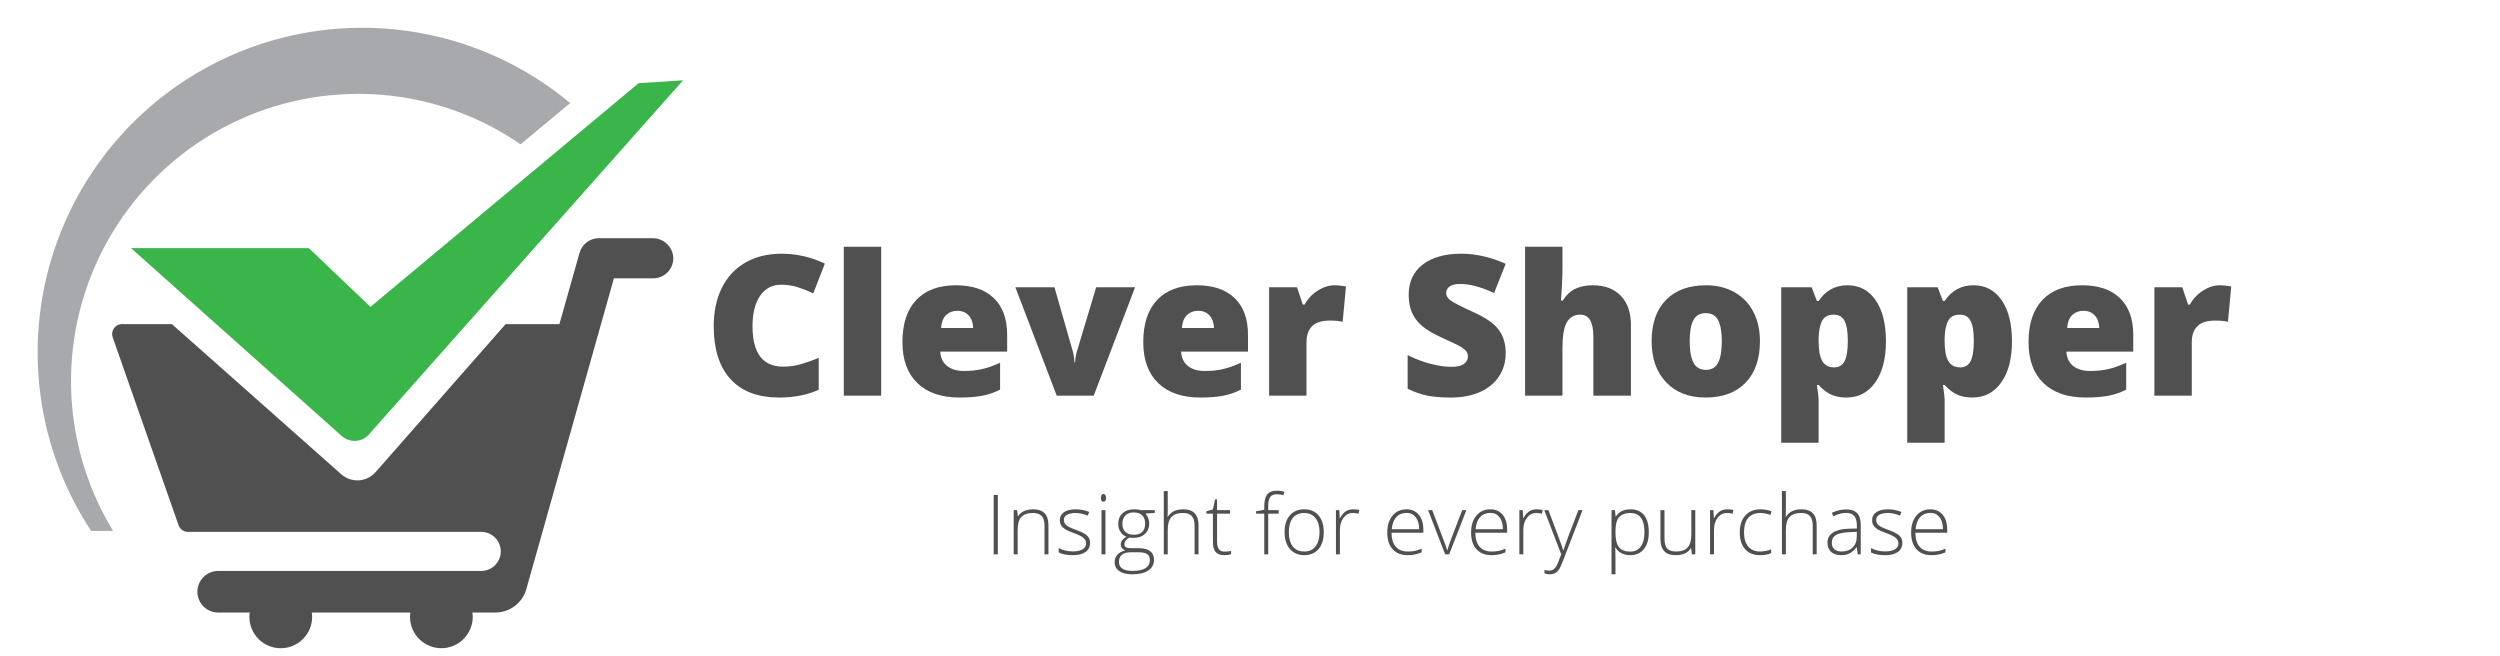 <svg xmlns="http://www.w3.org/2000/svg" xmlns:xlink="http://www.w3.org/1999/xlink" width="553" zoomAndPan="magnify" viewBox="0 0 414.75 108.75" height="145" preserveAspectRatio="xMidYMid meet" version="1.0"><defs><g/><clipPath id="749f32dfb1"><path d="M 21 13 L 113.34 13 L 113.34 74 L 21 74 Z M 21 13 " clip-rule="nonzero"/></clipPath><clipPath id="179a00c1c7"><path d="M 18 39 L 112 39 L 112 107.754 L 18 107.754 Z M 18 39 " clip-rule="nonzero"/></clipPath></defs><path fill="#a7a9ac" d="M 59.406 15.574 C 64.219 15.566 68.926 16.277 73.523 17.703 C 78.121 19.133 82.402 21.211 86.367 23.941 L 94.594 17.102 C 93.367 16.078 92.098 15.109 90.781 14.199 C 89.469 13.289 88.117 12.438 86.727 11.645 C 85.336 10.855 83.914 10.129 82.461 9.465 C 81.004 8.801 79.523 8.203 78.016 7.672 C 76.508 7.141 74.98 6.676 73.43 6.281 C 71.883 5.887 70.316 5.559 68.738 5.305 C 67.16 5.047 65.574 4.859 63.98 4.746 C 62.387 4.629 60.789 4.586 59.191 4.613 C 57.59 4.641 55.996 4.738 54.406 4.906 C 52.816 5.078 51.238 5.316 49.668 5.625 C 48.102 5.938 46.547 6.316 45.016 6.762 C 43.48 7.211 41.969 7.727 40.477 8.309 C 38.988 8.891 37.527 9.539 36.098 10.25 C 34.668 10.965 33.27 11.738 31.906 12.578 C 30.547 13.414 29.223 14.309 27.941 15.266 C 26.656 16.219 25.422 17.23 24.227 18.293 C 23.035 19.359 21.891 20.477 20.801 21.641 C 19.707 22.809 18.668 24.02 17.68 25.281 C 16.695 26.539 15.77 27.84 14.898 29.184 C 14.031 30.523 13.223 31.902 12.477 33.316 C 11.73 34.73 11.047 36.176 10.43 37.648 C 9.812 39.125 9.262 40.625 8.777 42.148 C 8.293 43.672 7.875 45.215 7.527 46.773 C 7.184 48.336 6.906 49.906 6.699 51.492 C 6.492 53.078 6.355 54.672 6.289 56.27 C 6.223 57.863 6.23 59.461 6.309 61.059 C 6.383 62.656 6.531 64.246 6.75 65.832 C 6.969 67.414 7.258 68.984 7.617 70.543 C 7.977 72.102 8.402 73.641 8.898 75.16 C 9.395 76.68 9.957 78.176 10.586 79.645 C 11.215 81.117 11.906 82.555 12.664 83.965 C 13.422 85.371 14.238 86.746 15.117 88.078 L 18.766 88.078 C 17.668 86.281 16.691 84.418 15.844 82.492 C 14.992 80.566 14.27 78.59 13.684 76.57 C 13.094 74.547 12.641 72.492 12.324 70.41 C 12.008 68.328 11.828 66.234 11.789 64.129 C 11.75 62.023 11.848 59.922 12.09 57.828 C 12.328 55.738 12.703 53.668 13.215 51.625 C 13.73 49.582 14.375 47.582 15.152 45.625 C 15.934 43.668 16.836 41.77 17.867 39.934 C 18.898 38.098 20.043 36.336 21.309 34.648 C 22.57 32.965 23.941 31.367 25.414 29.863 C 26.891 28.359 28.457 26.961 30.117 25.664 C 31.777 24.367 33.516 23.188 35.332 22.121 C 37.152 21.059 39.031 20.117 40.973 19.301 C 42.914 18.484 44.902 17.797 46.934 17.246 C 48.965 16.691 51.027 16.277 53.113 15.996 C 55.203 15.719 57.301 15.578 59.406 15.574 Z M 59.406 15.574 " fill-opacity="1" fill-rule="nonzero"/><g clip-path="url(#749f32dfb1)"><path fill="#39b54a" d="M 21.73 41.16 L 51.23 41.16 L 61.457 50.91 L 105.945 13.801 L 113.312 13.328 L 61.199 72.074 C 60.918 72.391 60.59 72.641 60.207 72.828 C 59.828 73.012 59.426 73.117 59.004 73.141 C 58.578 73.164 58.168 73.109 57.77 72.969 C 57.371 72.828 57.012 72.617 56.695 72.336 Z M 21.73 41.16 " fill-opacity="1" fill-rule="nonzero"/></g><g clip-path="url(#179a00c1c7)"><path fill="#505050" d="M 108.25 39.516 L 99.336 39.516 C 98.977 39.516 98.621 39.574 98.281 39.691 C 97.938 39.809 97.625 39.977 97.336 40.195 C 97.047 40.414 96.805 40.672 96.602 40.973 C 96.395 41.27 96.246 41.594 96.148 41.941 L 92.805 53.77 L 83.883 53.77 L 62.309 78.324 C 62.137 78.523 61.941 78.703 61.73 78.863 C 61.523 79.027 61.297 79.164 61.059 79.281 C 60.82 79.398 60.574 79.492 60.32 79.559 C 60.062 79.629 59.801 79.668 59.539 79.688 C 59.273 79.703 59.008 79.691 58.746 79.656 C 58.484 79.621 58.227 79.562 57.977 79.477 C 57.727 79.391 57.488 79.281 57.258 79.145 C 57.027 79.012 56.816 78.859 56.617 78.684 L 28.516 53.77 L 20.25 53.77 C 20.117 53.77 19.988 53.785 19.859 53.816 C 19.73 53.848 19.609 53.891 19.492 53.953 C 19.375 54.012 19.266 54.086 19.168 54.172 C 19.07 54.262 18.98 54.355 18.906 54.465 C 18.828 54.57 18.766 54.688 18.719 54.809 C 18.672 54.93 18.637 55.059 18.617 55.188 C 18.602 55.32 18.598 55.449 18.609 55.578 C 18.625 55.711 18.652 55.84 18.695 55.961 L 29.625 87.133 C 29.742 87.469 29.945 87.738 30.234 87.941 C 30.527 88.145 30.848 88.242 31.203 88.238 L 79.836 88.238 C 80.266 88.238 80.68 88.32 81.078 88.484 C 81.473 88.648 81.824 88.883 82.129 89.188 C 82.434 89.492 82.668 89.84 82.832 90.238 C 82.996 90.637 83.078 91.051 83.078 91.48 C 83.078 91.91 82.996 92.32 82.832 92.719 C 82.668 93.117 82.434 93.465 82.129 93.77 C 81.824 94.074 81.473 94.309 81.078 94.473 C 80.68 94.637 80.266 94.719 79.836 94.719 L 36.332 94.719 C 35.863 94.703 35.41 94.777 34.973 94.941 C 34.531 95.109 34.145 95.355 33.805 95.68 C 33.469 96.008 33.207 96.387 33.023 96.816 C 32.84 97.25 32.746 97.699 32.746 98.168 C 32.746 98.637 32.84 99.09 33.023 99.52 C 33.207 99.953 33.469 100.332 33.805 100.656 C 34.145 100.98 34.531 101.227 34.973 101.395 C 35.41 101.562 35.863 101.637 36.332 101.617 L 41.426 101.617 C 41.395 101.855 41.375 102.094 41.375 102.332 C 41.375 102.676 41.406 103.016 41.473 103.348 C 41.539 103.684 41.637 104.012 41.77 104.324 C 41.898 104.641 42.059 104.941 42.25 105.227 C 42.441 105.512 42.656 105.773 42.898 106.016 C 43.137 106.258 43.402 106.473 43.684 106.664 C 43.969 106.852 44.27 107.012 44.586 107.145 C 44.902 107.273 45.227 107.375 45.562 107.441 C 45.898 107.508 46.234 107.539 46.578 107.539 C 46.918 107.539 47.258 107.508 47.594 107.441 C 47.93 107.375 48.254 107.273 48.57 107.145 C 48.887 107.012 49.188 106.852 49.469 106.664 C 49.754 106.473 50.016 106.258 50.258 106.016 C 50.5 105.773 50.715 105.512 50.906 105.227 C 51.094 104.941 51.254 104.641 51.387 104.324 C 51.516 104.012 51.617 103.684 51.684 103.348 C 51.75 103.016 51.781 102.676 51.781 102.332 C 51.781 102.094 51.762 101.855 51.73 101.617 L 68.07 101.617 C 68.039 101.855 68.02 102.094 68.02 102.332 C 68.02 102.676 68.051 103.012 68.117 103.348 C 68.184 103.684 68.285 104.008 68.414 104.324 C 68.547 104.641 68.707 104.941 68.895 105.223 C 69.086 105.508 69.301 105.77 69.543 106.012 C 69.785 106.254 70.047 106.469 70.332 106.66 C 70.617 106.852 70.914 107.012 71.23 107.141 C 71.547 107.273 71.871 107.371 72.207 107.438 C 72.543 107.504 72.883 107.539 73.223 107.539 C 73.562 107.539 73.902 107.504 74.238 107.438 C 74.574 107.371 74.898 107.273 75.215 107.141 C 75.531 107.012 75.828 106.852 76.113 106.66 C 76.398 106.469 76.66 106.254 76.902 106.012 C 77.145 105.77 77.359 105.508 77.551 105.223 C 77.738 104.941 77.898 104.641 78.031 104.324 C 78.16 104.008 78.258 103.684 78.328 103.348 C 78.395 103.012 78.426 102.676 78.426 102.332 C 78.426 102.094 78.406 101.855 78.367 101.617 L 82.18 101.617 C 82.758 101.617 83.324 101.527 83.875 101.34 C 84.43 101.156 84.938 100.891 85.398 100.539 C 85.863 100.188 86.258 99.773 86.59 99.293 C 86.918 98.812 87.16 98.293 87.32 97.734 L 101.848 46.172 L 108.371 46.172 C 108.82 46.172 109.254 46.082 109.668 45.906 C 110.082 45.734 110.449 45.484 110.762 45.16 C 111.074 44.836 111.312 44.465 111.477 44.047 C 111.641 43.625 111.715 43.191 111.699 42.738 C 111.676 42.301 111.57 41.883 111.383 41.484 C 111.195 41.086 110.941 40.738 110.621 40.438 C 110.297 40.137 109.934 39.906 109.523 39.746 C 109.113 39.59 108.688 39.512 108.25 39.516 Z M 108.25 39.516 " fill-opacity="1" fill-rule="nonzero"/></g><g fill="#505050" fill-opacity="1"><g transform="translate(116.749, 65.639)"><g><path d="M 12.844 -18.406 C 11.352 -18.406 10.188 -17.789 9.344 -16.562 C 8.508 -15.344 8.094 -13.66 8.094 -11.516 C 8.094 -7.047 9.789 -4.812 13.188 -4.812 C 14.219 -4.812 15.211 -4.953 16.172 -5.234 C 17.141 -5.523 18.109 -5.867 19.078 -6.266 L 19.078 -0.969 C 17.141 -0.113 14.953 0.312 12.516 0.312 C 9.004 0.312 6.316 -0.703 4.453 -2.734 C 2.586 -4.766 1.656 -7.703 1.656 -11.547 C 1.656 -13.941 2.102 -16.051 3 -17.875 C 3.906 -19.695 5.207 -21.098 6.906 -22.078 C 8.613 -23.055 10.613 -23.547 12.906 -23.547 C 15.414 -23.547 17.812 -23 20.094 -21.906 L 18.172 -16.969 C 17.316 -17.375 16.461 -17.711 15.609 -17.984 C 14.754 -18.266 13.832 -18.406 12.844 -18.406 Z M 12.844 -18.406 "/></g></g></g><g fill="#505050" fill-opacity="1"><g transform="translate(137.845, 65.639)"><g><path d="M 8.344 0 L 2.141 0 L 2.141 -24.703 L 8.344 -24.703 Z M 8.344 0 "/></g></g></g><g fill="#505050" fill-opacity="1"><g transform="translate(148.354, 65.639)"><g><path d="M 10.828 0.312 C 7.828 0.312 5.5 -0.484 3.844 -2.078 C 2.188 -3.672 1.359 -5.938 1.359 -8.875 C 1.359 -11.914 2.125 -14.25 3.656 -15.875 C 5.195 -17.5 7.391 -18.312 10.234 -18.312 C 12.953 -18.312 15.047 -17.602 16.516 -16.188 C 17.992 -14.77 18.734 -12.734 18.734 -10.078 L 18.734 -7.312 L 7.641 -7.312 C 7.68 -6.312 8.047 -5.523 8.734 -4.953 C 9.43 -4.379 10.379 -4.094 11.578 -4.094 C 12.66 -4.094 13.66 -4.195 14.578 -4.406 C 15.492 -4.613 16.488 -4.969 17.562 -5.469 L 17.562 -1 C 16.582 -0.5 15.57 -0.156 14.531 0.031 C 13.5 0.219 12.266 0.312 10.828 0.312 Z M 10.469 -14.078 C 9.738 -14.078 9.125 -13.848 8.625 -13.391 C 8.133 -12.93 7.848 -12.207 7.766 -11.219 L 13.094 -11.219 C 13.07 -12.094 12.828 -12.785 12.359 -13.297 C 11.891 -13.816 11.258 -14.078 10.469 -14.078 Z M 10.469 -14.078 "/></g></g></g><g fill="#505050" fill-opacity="1"><g transform="translate(168.45, 65.639)"><g><path d="M 6.859 0 L 0 -17.984 L 6.484 -17.984 L 9.531 -7.344 C 9.539 -7.289 9.562 -7.203 9.594 -7.078 C 9.625 -6.953 9.656 -6.801 9.688 -6.625 C 9.719 -6.445 9.742 -6.258 9.766 -6.062 C 9.797 -5.875 9.812 -5.695 9.812 -5.531 L 9.922 -5.531 C 9.922 -6.07 10.016 -6.664 10.203 -7.312 L 13.406 -17.984 L 19.859 -17.984 L 13 0 Z M 6.859 0 "/></g></g></g><g fill="#505050" fill-opacity="1"><g transform="translate(188.309, 65.639)"><g><path d="M 10.828 0.312 C 7.828 0.312 5.5 -0.484 3.844 -2.078 C 2.188 -3.672 1.359 -5.938 1.359 -8.875 C 1.359 -11.914 2.125 -14.25 3.656 -15.875 C 5.195 -17.5 7.391 -18.312 10.234 -18.312 C 12.953 -18.312 15.047 -17.602 16.516 -16.188 C 17.992 -14.77 18.734 -12.734 18.734 -10.078 L 18.734 -7.312 L 7.641 -7.312 C 7.68 -6.312 8.047 -5.523 8.734 -4.953 C 9.43 -4.379 10.379 -4.094 11.578 -4.094 C 12.66 -4.094 13.66 -4.195 14.578 -4.406 C 15.492 -4.613 16.488 -4.969 17.562 -5.469 L 17.562 -1 C 16.582 -0.5 15.57 -0.156 14.531 0.031 C 13.5 0.219 12.266 0.312 10.828 0.312 Z M 10.469 -14.078 C 9.738 -14.078 9.125 -13.848 8.625 -13.391 C 8.133 -12.93 7.848 -12.207 7.766 -11.219 L 13.094 -11.219 C 13.07 -12.094 12.828 -12.785 12.359 -13.297 C 11.891 -13.816 11.258 -14.078 10.469 -14.078 Z M 10.469 -14.078 "/></g></g></g><g fill="#505050" fill-opacity="1"><g transform="translate(208.405, 65.639)"><g><path d="M 13 -18.312 C 13.539 -18.312 14.055 -18.266 14.547 -18.172 L 14.891 -18.109 L 14.344 -12.25 C 13.832 -12.383 13.125 -12.453 12.219 -12.453 C 10.863 -12.453 9.879 -12.141 9.266 -11.516 C 8.648 -10.898 8.344 -10.008 8.344 -8.844 L 8.344 0 L 2.141 0 L 2.141 -17.984 L 6.766 -17.984 L 7.734 -15.109 L 8.031 -15.109 C 8.551 -16.066 9.273 -16.836 10.203 -17.422 C 11.129 -18.016 12.062 -18.312 13 -18.312 Z M 13 -18.312 "/></g></g></g><g fill="#505050" fill-opacity="1"><g transform="translate(223.66, 65.639)"><g/></g></g><g fill="#505050" fill-opacity="1"><g transform="translate(232.105, 65.639)"><g><path d="M 17.688 -7.047 C 17.688 -5.609 17.32 -4.332 16.594 -3.219 C 15.863 -2.102 14.812 -1.234 13.438 -0.609 C 12.062 0.004 10.445 0.312 8.594 0.312 C 7.039 0.312 5.738 0.207 4.688 0 C 3.645 -0.219 2.555 -0.598 1.422 -1.141 L 1.422 -6.734 C 2.617 -6.117 3.863 -5.641 5.156 -5.297 C 6.445 -4.953 7.633 -4.781 8.719 -4.781 C 9.645 -4.781 10.328 -4.941 10.766 -5.266 C 11.203 -5.586 11.422 -6.004 11.422 -6.516 C 11.422 -6.828 11.332 -7.102 11.156 -7.344 C 10.977 -7.582 10.695 -7.82 10.312 -8.062 C 9.926 -8.312 8.895 -8.812 7.219 -9.562 C 5.707 -10.25 4.57 -10.914 3.812 -11.562 C 3.062 -12.207 2.504 -12.945 2.141 -13.781 C 1.773 -14.613 1.594 -15.602 1.594 -16.75 C 1.594 -18.883 2.367 -20.551 3.922 -21.75 C 5.473 -22.945 7.609 -23.547 10.328 -23.547 C 12.734 -23.547 15.188 -22.988 17.688 -21.875 L 15.766 -17.031 C 13.598 -18.031 11.723 -18.531 10.141 -18.531 C 9.328 -18.531 8.734 -18.383 8.359 -18.094 C 7.992 -17.812 7.812 -17.457 7.812 -17.031 C 7.812 -16.582 8.047 -16.176 8.516 -15.812 C 8.984 -15.457 10.266 -14.801 12.359 -13.844 C 14.359 -12.945 15.742 -11.984 16.516 -10.953 C 17.297 -9.922 17.688 -8.617 17.688 -7.047 Z M 17.688 -7.047 "/></g></g></g><g fill="#505050" fill-opacity="1"><g transform="translate(250.868, 65.639)"><g><path d="M 13.469 0 L 13.469 -9.812 C 13.469 -12.227 12.75 -13.438 11.312 -13.438 C 10.301 -13.438 9.551 -13.008 9.062 -12.156 C 8.582 -11.301 8.344 -9.883 8.344 -7.906 L 8.344 0 L 2.141 0 L 2.141 -24.703 L 8.344 -24.703 L 8.344 -21.203 C 8.344 -19.609 8.258 -17.797 8.094 -15.766 L 8.391 -15.766 C 8.973 -16.691 9.672 -17.348 10.484 -17.734 C 11.305 -18.117 12.258 -18.312 13.344 -18.312 C 15.352 -18.312 16.914 -17.727 18.031 -16.562 C 19.145 -15.406 19.703 -13.785 19.703 -11.703 L 19.703 0 Z M 13.469 0 "/></g></g></g><g fill="#505050" fill-opacity="1"><g transform="translate(272.647, 65.639)"><g><path d="M 19.328 -9.031 C 19.328 -6.094 18.535 -3.801 16.953 -2.156 C 15.367 -0.508 13.148 0.312 10.297 0.312 C 7.566 0.312 5.395 -0.523 3.781 -2.203 C 2.164 -3.891 1.359 -6.164 1.359 -9.031 C 1.359 -11.969 2.148 -14.25 3.734 -15.875 C 5.316 -17.5 7.539 -18.312 10.406 -18.312 C 12.164 -18.312 13.723 -17.93 15.078 -17.172 C 16.43 -16.422 17.477 -15.344 18.219 -13.938 C 18.957 -12.539 19.328 -10.906 19.328 -9.031 Z M 7.672 -9.031 C 7.672 -7.488 7.875 -6.312 8.281 -5.5 C 8.695 -4.688 9.395 -4.281 10.375 -4.281 C 11.332 -4.281 12.008 -4.688 12.406 -5.5 C 12.801 -6.312 13 -7.488 13 -9.031 C 13 -10.57 12.797 -11.734 12.391 -12.516 C 11.992 -13.297 11.305 -13.688 10.328 -13.688 C 9.379 -13.688 8.695 -13.297 8.281 -12.516 C 7.875 -11.742 7.672 -10.582 7.672 -9.031 Z M 7.672 -9.031 "/></g></g></g><g fill="#505050" fill-opacity="1"><g transform="translate(293.363, 65.639)"><g><path d="M 12.938 0.312 C 12.031 0.312 11.219 0.16 10.5 -0.141 C 9.781 -0.441 9.062 -0.984 8.344 -1.766 L 8.062 -1.766 C 8.25 -0.504 8.344 0.281 8.344 0.594 L 8.344 7.812 L 2.141 7.812 L 2.141 -17.984 L 7.188 -17.984 L 8.062 -15.703 L 8.344 -15.703 C 9.5 -17.441 11.094 -18.312 13.125 -18.312 C 15.113 -18.312 16.676 -17.484 17.812 -15.828 C 18.945 -14.18 19.516 -11.914 19.516 -9.031 C 19.516 -6.133 18.922 -3.852 17.734 -2.188 C 16.555 -0.52 14.957 0.312 12.938 0.312 Z M 10.859 -13.438 C 9.953 -13.438 9.316 -13.109 8.953 -12.453 C 8.586 -11.805 8.383 -10.844 8.344 -9.562 L 8.344 -9.062 C 8.344 -7.52 8.551 -6.406 8.969 -5.719 C 9.383 -5.031 10.035 -4.688 10.922 -4.688 C 11.711 -4.688 12.285 -5.023 12.641 -5.703 C 13.004 -6.391 13.188 -7.52 13.188 -9.094 C 13.188 -10.645 13.004 -11.754 12.641 -12.422 C 12.285 -13.098 11.691 -13.438 10.859 -13.438 Z M 10.859 -13.438 "/></g></g></g><g fill="#505050" fill-opacity="1"><g transform="translate(314.269, 65.639)"><g><path d="M 12.938 0.312 C 12.031 0.312 11.219 0.16 10.5 -0.141 C 9.781 -0.441 9.062 -0.984 8.344 -1.766 L 8.062 -1.766 C 8.25 -0.504 8.344 0.281 8.344 0.594 L 8.344 7.812 L 2.141 7.812 L 2.141 -17.984 L 7.188 -17.984 L 8.062 -15.703 L 8.344 -15.703 C 9.5 -17.441 11.094 -18.312 13.125 -18.312 C 15.113 -18.312 16.676 -17.484 17.812 -15.828 C 18.945 -14.18 19.516 -11.914 19.516 -9.031 C 19.516 -6.133 18.922 -3.852 17.734 -2.188 C 16.555 -0.52 14.957 0.312 12.938 0.312 Z M 10.859 -13.438 C 9.953 -13.438 9.316 -13.109 8.953 -12.453 C 8.586 -11.805 8.383 -10.844 8.344 -9.562 L 8.344 -9.062 C 8.344 -7.52 8.551 -6.406 8.969 -5.719 C 9.383 -5.031 10.035 -4.688 10.922 -4.688 C 11.711 -4.688 12.285 -5.023 12.641 -5.703 C 13.004 -6.391 13.188 -7.52 13.188 -9.094 C 13.188 -10.645 13.004 -11.754 12.641 -12.422 C 12.285 -13.098 11.691 -13.438 10.859 -13.438 Z M 10.859 -13.438 "/></g></g></g><g fill="#505050" fill-opacity="1"><g transform="translate(335.175, 65.639)"><g><path d="M 10.828 0.312 C 7.828 0.312 5.5 -0.484 3.844 -2.078 C 2.188 -3.672 1.359 -5.938 1.359 -8.875 C 1.359 -11.914 2.125 -14.25 3.656 -15.875 C 5.195 -17.5 7.391 -18.312 10.234 -18.312 C 12.953 -18.312 15.047 -17.602 16.516 -16.188 C 17.992 -14.77 18.734 -12.734 18.734 -10.078 L 18.734 -7.312 L 7.641 -7.312 C 7.68 -6.312 8.047 -5.523 8.734 -4.953 C 9.43 -4.379 10.379 -4.094 11.578 -4.094 C 12.66 -4.094 13.66 -4.195 14.578 -4.406 C 15.492 -4.613 16.488 -4.969 17.562 -5.469 L 17.562 -1 C 16.582 -0.5 15.57 -0.156 14.531 0.031 C 13.5 0.219 12.266 0.312 10.828 0.312 Z M 10.469 -14.078 C 9.738 -14.078 9.125 -13.848 8.625 -13.391 C 8.133 -12.93 7.848 -12.207 7.766 -11.219 L 13.094 -11.219 C 13.07 -12.094 12.828 -12.785 12.359 -13.297 C 11.891 -13.816 11.258 -14.078 10.469 -14.078 Z M 10.469 -14.078 "/></g></g></g><g fill="#505050" fill-opacity="1"><g transform="translate(355.272, 65.639)"><g><path d="M 13 -18.312 C 13.539 -18.312 14.055 -18.266 14.547 -18.172 L 14.891 -18.109 L 14.344 -12.25 C 13.832 -12.383 13.125 -12.453 12.219 -12.453 C 10.863 -12.453 9.879 -12.141 9.266 -11.516 C 8.648 -10.898 8.344 -10.008 8.344 -8.844 L 8.344 0 L 2.141 0 L 2.141 -17.984 L 6.766 -17.984 L 7.734 -15.109 L 8.031 -15.109 C 8.551 -16.066 9.273 -16.836 10.203 -17.422 C 11.129 -18.016 12.062 -18.312 13 -18.312 Z M 13 -18.312 "/></g></g></g><g fill="#505050" fill-opacity="1"><g transform="translate(163.462, 91.964)"><g><path d="M 1.391 0 L 1.391 -9.859 L 2.078 -9.859 L 2.078 0 Z M 1.391 0 "/></g></g></g><g fill="#505050" fill-opacity="1"><g transform="translate(166.938, 91.964)"><g><path d="M 6.344 0 L 6.344 -4.75 C 6.344 -5.488 6.188 -6.023 5.875 -6.359 C 5.562 -6.691 5.082 -6.859 4.438 -6.859 C 3.551 -6.859 2.906 -6.633 2.5 -6.188 C 2.094 -5.75 1.891 -5.035 1.891 -4.047 L 1.891 0 L 1.234 0 L 1.234 -7.328 L 1.797 -7.328 L 1.922 -6.328 L 1.969 -6.328 C 2.438 -7.086 3.281 -7.469 4.5 -7.469 C 6.164 -7.469 7 -6.578 7 -4.797 L 7 0 Z M 6.344 0 "/></g></g></g><g fill="#505050" fill-opacity="1"><g transform="translate(175.076, 91.964)"><g><path d="M 5.766 -1.906 C 5.766 -1.25 5.516 -0.742 5.016 -0.391 C 4.523 -0.035 3.82 0.141 2.906 0.141 C 1.926 0.141 1.145 -0.008 0.562 -0.312 L 0.562 -1.031 C 1.301 -0.664 2.082 -0.484 2.906 -0.484 C 3.625 -0.484 4.172 -0.602 4.547 -0.844 C 4.922 -1.082 5.109 -1.406 5.109 -1.812 C 5.109 -2.176 4.957 -2.484 4.656 -2.734 C 4.363 -2.984 3.875 -3.234 3.188 -3.484 C 2.457 -3.742 1.941 -3.969 1.641 -4.156 C 1.348 -4.352 1.125 -4.57 0.969 -4.812 C 0.82 -5.051 0.75 -5.344 0.75 -5.688 C 0.75 -6.238 0.977 -6.672 1.438 -6.984 C 1.895 -7.305 2.539 -7.469 3.375 -7.469 C 4.164 -7.469 4.914 -7.32 5.625 -7.031 L 5.375 -6.422 C 4.656 -6.711 3.988 -6.859 3.375 -6.859 C 2.77 -6.859 2.289 -6.758 1.938 -6.562 C 1.594 -6.363 1.422 -6.094 1.422 -5.75 C 1.422 -5.363 1.555 -5.055 1.828 -4.828 C 2.098 -4.598 2.629 -4.344 3.422 -4.062 C 4.086 -3.82 4.57 -3.602 4.875 -3.406 C 5.176 -3.219 5.398 -3.004 5.547 -2.766 C 5.691 -2.523 5.766 -2.238 5.766 -1.906 Z M 5.766 -1.906 "/></g></g></g><g fill="#505050" fill-opacity="1"><g transform="translate(181.503, 91.964)"><g><path d="M 1.891 0 L 1.234 0 L 1.234 -7.328 L 1.891 -7.328 Z M 1.141 -9.375 C 1.141 -9.801 1.281 -10.016 1.562 -10.016 C 1.695 -10.016 1.801 -9.957 1.875 -9.844 C 1.957 -9.727 2 -9.57 2 -9.375 C 2 -9.164 1.957 -9.004 1.875 -8.891 C 1.801 -8.773 1.695 -8.719 1.562 -8.719 C 1.281 -8.719 1.141 -8.938 1.141 -9.375 Z M 1.141 -9.375 "/></g></g></g><g fill="#505050" fill-opacity="1"><g transform="translate(184.622, 91.964)"><g><path d="M 6.953 -7.328 L 6.953 -6.859 L 5.422 -6.766 C 5.828 -6.266 6.031 -5.711 6.031 -5.109 C 6.031 -4.398 5.797 -3.828 5.328 -3.391 C 4.859 -2.953 4.227 -2.734 3.438 -2.734 C 3.102 -2.734 2.867 -2.75 2.734 -2.781 C 2.473 -2.633 2.27 -2.469 2.125 -2.281 C 1.988 -2.094 1.922 -1.895 1.922 -1.688 C 1.922 -1.445 2.008 -1.273 2.188 -1.172 C 2.363 -1.066 2.66 -1.016 3.078 -1.016 L 4.359 -1.016 C 5.16 -1.016 5.77 -0.852 6.188 -0.531 C 6.613 -0.207 6.828 0.266 6.828 0.891 C 6.828 1.672 6.508 2.27 5.875 2.688 C 5.25 3.102 4.359 3.312 3.203 3.312 C 2.285 3.312 1.57 3.133 1.062 2.781 C 0.551 2.426 0.297 1.93 0.297 1.297 C 0.297 0.797 0.453 0.379 0.766 0.047 C 1.078 -0.285 1.504 -0.516 2.047 -0.641 C 1.828 -0.734 1.648 -0.863 1.516 -1.031 C 1.379 -1.207 1.312 -1.406 1.312 -1.625 C 1.312 -2.125 1.625 -2.555 2.25 -2.922 C 1.82 -3.098 1.488 -3.375 1.25 -3.75 C 1.008 -4.125 0.891 -4.555 0.891 -5.047 C 0.891 -5.773 1.125 -6.359 1.594 -6.797 C 2.062 -7.242 2.691 -7.469 3.484 -7.469 C 3.961 -7.469 4.332 -7.422 4.594 -7.328 Z M 1.016 1.234 C 1.016 2.242 1.758 2.75 3.25 2.75 C 5.176 2.75 6.141 2.133 6.141 0.906 C 6.141 0.469 5.988 0.148 5.688 -0.047 C 5.383 -0.242 4.898 -0.344 4.234 -0.344 L 3.031 -0.344 C 1.688 -0.344 1.016 0.18 1.016 1.234 Z M 1.578 -5.047 C 1.578 -4.473 1.75 -4.031 2.094 -3.719 C 2.438 -3.406 2.895 -3.25 3.469 -3.25 C 4.082 -3.25 4.551 -3.406 4.875 -3.719 C 5.195 -4.031 5.359 -4.484 5.359 -5.078 C 5.359 -5.703 5.191 -6.172 4.859 -6.484 C 4.523 -6.797 4.055 -6.953 3.453 -6.953 C 2.867 -6.953 2.41 -6.781 2.078 -6.438 C 1.742 -6.102 1.578 -5.641 1.578 -5.047 Z M 1.578 -5.047 "/></g></g></g><g fill="#505050" fill-opacity="1"><g transform="translate(191.837, 91.964)"><g><path d="M 6.344 0 L 6.344 -4.75 C 6.344 -5.488 6.188 -6.023 5.875 -6.359 C 5.562 -6.691 5.082 -6.859 4.438 -6.859 C 3.551 -6.859 2.906 -6.633 2.5 -6.188 C 2.094 -5.75 1.891 -5.035 1.891 -4.047 L 1.891 0 L 1.234 0 L 1.234 -10.5 L 1.891 -10.5 L 1.891 -7.156 L 1.859 -6.219 L 1.906 -6.219 C 2.176 -6.656 2.52 -6.973 2.938 -7.172 C 3.363 -7.367 3.883 -7.469 4.5 -7.469 C 6.164 -7.469 7 -6.578 7 -4.797 L 7 0 Z M 6.344 0 "/></g></g></g><g fill="#505050" fill-opacity="1"><g transform="translate(199.974, 91.964)"><g><path d="M 3.156 -0.453 C 3.582 -0.453 3.953 -0.488 4.266 -0.562 L 4.266 -0.031 C 3.941 0.082 3.57 0.141 3.156 0.141 C 2.5 0.141 2.016 -0.031 1.703 -0.375 C 1.398 -0.727 1.25 -1.273 1.25 -2.016 L 1.25 -6.75 L 0.172 -6.75 L 0.172 -7.141 L 1.25 -7.453 L 1.594 -9.109 L 1.938 -9.109 L 1.938 -7.328 L 4.094 -7.328 L 4.094 -6.75 L 1.938 -6.75 L 1.938 -2.109 C 1.938 -1.547 2.035 -1.129 2.234 -0.859 C 2.43 -0.586 2.738 -0.453 3.156 -0.453 Z M 3.156 -0.453 "/></g></g></g><g fill="#505050" fill-opacity="1"><g transform="translate(204.596, 91.964)"><g/></g></g><g fill="#505050" fill-opacity="1"><g transform="translate(208.179, 91.964)"><g><path d="M 3.953 -6.75 L 2.219 -6.75 L 2.219 0 L 1.562 0 L 1.562 -6.75 L 0.203 -6.75 L 0.203 -7.141 L 1.562 -7.391 L 1.562 -7.953 C 1.562 -8.859 1.723 -9.52 2.047 -9.938 C 2.379 -10.352 2.922 -10.562 3.672 -10.562 C 4.078 -10.562 4.484 -10.504 4.891 -10.391 L 4.734 -9.812 C 4.367 -9.914 4.008 -9.969 3.656 -9.969 C 3.133 -9.969 2.766 -9.812 2.547 -9.5 C 2.328 -9.195 2.219 -8.703 2.219 -8.016 L 2.219 -7.328 L 3.953 -7.328 Z M 3.953 -6.75 "/></g></g></g><g fill="#505050" fill-opacity="1"><g transform="translate(212.316, 91.964)"><g><path d="M 7.297 -3.672 C 7.297 -2.473 7.004 -1.535 6.422 -0.859 C 5.836 -0.191 5.035 0.141 4.016 0.141 C 3.379 0.141 2.812 -0.016 2.312 -0.328 C 1.82 -0.641 1.445 -1.082 1.188 -1.656 C 0.926 -2.238 0.797 -2.91 0.797 -3.672 C 0.797 -4.867 1.086 -5.801 1.672 -6.469 C 2.254 -7.133 3.051 -7.469 4.062 -7.469 C 5.07 -7.469 5.863 -7.129 6.438 -6.453 C 7.008 -5.773 7.297 -4.848 7.297 -3.672 Z M 1.5 -3.672 C 1.5 -2.672 1.719 -1.883 2.156 -1.312 C 2.602 -0.75 3.234 -0.469 4.047 -0.469 C 4.859 -0.469 5.484 -0.75 5.922 -1.312 C 6.367 -1.883 6.594 -2.672 6.594 -3.672 C 6.594 -4.68 6.367 -5.461 5.922 -6.016 C 5.473 -6.578 4.844 -6.859 4.031 -6.859 C 3.219 -6.859 2.594 -6.582 2.156 -6.031 C 1.719 -5.477 1.5 -4.691 1.5 -3.672 Z M 1.5 -3.672 "/></g></g></g><g fill="#505050" fill-opacity="1"><g transform="translate(220.4, 91.964)"><g><path d="M 4.109 -7.469 C 4.422 -7.469 4.754 -7.438 5.109 -7.375 L 4.984 -6.734 C 4.68 -6.816 4.363 -6.859 4.031 -6.859 C 3.406 -6.859 2.891 -6.594 2.484 -6.062 C 2.086 -5.531 1.891 -4.859 1.891 -4.047 L 1.891 0 L 1.234 0 L 1.234 -7.328 L 1.797 -7.328 L 1.859 -6.016 L 1.906 -6.016 C 2.207 -6.547 2.531 -6.922 2.875 -7.141 C 3.219 -7.359 3.629 -7.469 4.109 -7.469 Z M 4.109 -7.469 "/></g></g></g><g fill="#505050" fill-opacity="1"><g transform="translate(225.769, 91.964)"><g/></g></g><g fill="#505050" fill-opacity="1"><g transform="translate(229.352, 91.964)"><g><path d="M 4.188 0.141 C 3.125 0.141 2.289 -0.188 1.688 -0.844 C 1.094 -1.5 0.797 -2.422 0.797 -3.609 C 0.797 -4.773 1.082 -5.707 1.656 -6.406 C 2.238 -7.113 3.02 -7.469 4 -7.469 C 4.852 -7.469 5.531 -7.164 6.031 -6.562 C 6.531 -5.969 6.781 -5.148 6.781 -4.109 L 6.781 -3.578 L 1.5 -3.578 C 1.508 -2.566 1.742 -1.797 2.203 -1.266 C 2.672 -0.734 3.332 -0.469 4.188 -0.469 C 4.602 -0.469 4.969 -0.492 5.281 -0.547 C 5.602 -0.609 6.008 -0.738 6.5 -0.938 L 6.5 -0.328 C 6.082 -0.148 5.695 -0.031 5.344 0.031 C 5 0.102 4.613 0.141 4.188 0.141 Z M 4 -6.875 C 3.289 -6.875 2.723 -6.641 2.297 -6.172 C 1.867 -5.711 1.617 -5.047 1.547 -4.172 L 6.078 -4.172 C 6.078 -5.016 5.891 -5.676 5.516 -6.156 C 5.148 -6.633 4.645 -6.875 4 -6.875 Z M 4 -6.875 "/></g></g></g><g fill="#505050" fill-opacity="1"><g transform="translate(236.924, 91.964)"><g><path d="M 2.828 0 L 0 -7.328 L 0.688 -7.328 L 2.578 -2.344 C 2.828 -1.707 3.02 -1.148 3.156 -0.672 L 3.188 -0.672 C 3.375 -1.285 3.562 -1.848 3.75 -2.359 L 5.656 -7.328 L 6.344 -7.328 L 3.5 0 Z M 2.828 0 "/></g></g></g><g fill="#505050" fill-opacity="1"><g transform="translate(243.257, 91.964)"><g><path d="M 4.188 0.141 C 3.125 0.141 2.289 -0.188 1.688 -0.844 C 1.094 -1.5 0.797 -2.422 0.797 -3.609 C 0.797 -4.773 1.082 -5.707 1.656 -6.406 C 2.238 -7.113 3.02 -7.469 4 -7.469 C 4.852 -7.469 5.531 -7.164 6.031 -6.562 C 6.531 -5.969 6.781 -5.148 6.781 -4.109 L 6.781 -3.578 L 1.5 -3.578 C 1.508 -2.566 1.742 -1.797 2.203 -1.266 C 2.672 -0.734 3.332 -0.469 4.188 -0.469 C 4.602 -0.469 4.969 -0.492 5.281 -0.547 C 5.602 -0.609 6.008 -0.738 6.5 -0.938 L 6.5 -0.328 C 6.082 -0.148 5.695 -0.031 5.344 0.031 C 5 0.102 4.613 0.141 4.188 0.141 Z M 4 -6.875 C 3.289 -6.875 2.723 -6.641 2.297 -6.172 C 1.867 -5.711 1.617 -5.047 1.547 -4.172 L 6.078 -4.172 C 6.078 -5.016 5.891 -5.676 5.516 -6.156 C 5.148 -6.633 4.645 -6.875 4 -6.875 Z M 4 -6.875 "/></g></g></g><g fill="#505050" fill-opacity="1"><g transform="translate(250.828, 91.964)"><g><path d="M 4.109 -7.469 C 4.422 -7.469 4.754 -7.438 5.109 -7.375 L 4.984 -6.734 C 4.68 -6.816 4.363 -6.859 4.031 -6.859 C 3.406 -6.859 2.891 -6.594 2.484 -6.062 C 2.086 -5.531 1.891 -4.859 1.891 -4.047 L 1.891 0 L 1.234 0 L 1.234 -7.328 L 1.797 -7.328 L 1.859 -6.016 L 1.906 -6.016 C 2.207 -6.547 2.531 -6.922 2.875 -7.141 C 3.219 -7.359 3.629 -7.469 4.109 -7.469 Z M 4.109 -7.469 "/></g></g></g><g fill="#505050" fill-opacity="1"><g transform="translate(256.197, 91.964)"><g><path d="M 0 -7.328 L 0.688 -7.328 L 2.234 -3.219 C 2.711 -1.957 3.016 -1.102 3.141 -0.656 L 3.172 -0.656 C 3.359 -1.238 3.664 -2.102 4.094 -3.25 L 5.656 -7.328 L 6.344 -7.328 L 3.062 1.188 C 2.789 1.875 2.566 2.336 2.391 2.578 C 2.211 2.828 2 3.008 1.75 3.125 C 1.508 3.25 1.223 3.312 0.891 3.312 C 0.629 3.312 0.344 3.266 0.031 3.172 L 0.031 2.594 C 0.289 2.664 0.57 2.703 0.875 2.703 C 1.102 2.703 1.301 2.645 1.469 2.531 C 1.645 2.426 1.805 2.258 1.953 2.031 C 2.098 1.812 2.258 1.453 2.438 0.953 C 2.625 0.461 2.75 0.145 2.812 0 Z M 0 -7.328 "/></g></g></g><g fill="#505050" fill-opacity="1"><g transform="translate(262.53, 91.964)"><g/></g></g><g fill="#505050" fill-opacity="1"><g transform="translate(266.114, 91.964)"><g><path d="M 4.359 0.141 C 3.234 0.141 2.41 -0.285 1.891 -1.141 L 1.844 -1.141 L 1.875 -0.562 C 1.883 -0.227 1.891 0.133 1.891 0.531 L 1.891 3.312 L 1.234 3.312 L 1.234 -7.328 L 1.797 -7.328 L 1.922 -6.281 L 1.969 -6.281 C 2.469 -7.07 3.27 -7.469 4.375 -7.469 C 5.363 -7.469 6.117 -7.145 6.641 -6.5 C 7.16 -5.852 7.422 -4.906 7.422 -3.656 C 7.422 -2.457 7.145 -1.523 6.594 -0.859 C 6.051 -0.191 5.305 0.141 4.359 0.141 Z M 4.344 -0.453 C 5.094 -0.453 5.672 -0.727 6.078 -1.281 C 6.492 -1.844 6.703 -2.629 6.703 -3.641 C 6.703 -5.785 5.926 -6.859 4.375 -6.859 C 3.52 -6.859 2.891 -6.625 2.484 -6.156 C 2.086 -5.688 1.891 -4.922 1.891 -3.859 L 1.891 -3.656 C 1.891 -2.5 2.082 -1.676 2.469 -1.188 C 2.852 -0.695 3.477 -0.453 4.344 -0.453 Z M 4.344 -0.453 "/></g></g></g><g fill="#505050" fill-opacity="1"><g transform="translate(274.325, 91.964)"><g><path d="M 1.812 -7.328 L 1.812 -2.578 C 1.812 -1.848 1.961 -1.312 2.266 -0.969 C 2.578 -0.633 3.062 -0.469 3.719 -0.469 C 4.594 -0.469 5.234 -0.688 5.641 -1.125 C 6.055 -1.57 6.266 -2.289 6.266 -3.281 L 6.266 -7.328 L 6.922 -7.328 L 6.922 0 L 6.359 0 L 6.234 -1.016 L 6.188 -1.016 C 5.707 -0.242 4.863 0.141 3.656 0.141 C 1.977 0.141 1.141 -0.754 1.141 -2.547 L 1.141 -7.328 Z M 1.812 -7.328 "/></g></g></g><g fill="#505050" fill-opacity="1"><g transform="translate(282.463, 91.964)"><g><path d="M 4.109 -7.469 C 4.422 -7.469 4.754 -7.438 5.109 -7.375 L 4.984 -6.734 C 4.68 -6.816 4.363 -6.859 4.031 -6.859 C 3.406 -6.859 2.891 -6.594 2.484 -6.062 C 2.086 -5.531 1.891 -4.859 1.891 -4.047 L 1.891 0 L 1.234 0 L 1.234 -7.328 L 1.797 -7.328 L 1.859 -6.016 L 1.906 -6.016 C 2.207 -6.547 2.531 -6.922 2.875 -7.141 C 3.219 -7.359 3.629 -7.469 4.109 -7.469 Z M 4.109 -7.469 "/></g></g></g><g fill="#505050" fill-opacity="1"><g transform="translate(287.832, 91.964)"><g><path d="M 4.156 0.141 C 3.102 0.141 2.281 -0.188 1.688 -0.844 C 1.094 -1.508 0.797 -2.438 0.797 -3.625 C 0.797 -4.832 1.102 -5.773 1.719 -6.453 C 2.344 -7.129 3.188 -7.469 4.25 -7.469 C 4.883 -7.469 5.492 -7.359 6.078 -7.141 L 5.891 -6.547 C 5.254 -6.754 4.707 -6.859 4.25 -6.859 C 3.344 -6.859 2.656 -6.582 2.188 -6.031 C 1.727 -5.477 1.5 -4.68 1.5 -3.641 C 1.5 -2.648 1.727 -1.875 2.188 -1.312 C 2.656 -0.75 3.305 -0.469 4.141 -0.469 C 4.805 -0.469 5.426 -0.586 6 -0.828 L 6 -0.203 C 5.531 0.023 4.914 0.141 4.156 0.141 Z M 4.156 0.141 "/></g></g></g><g fill="#505050" fill-opacity="1"><g transform="translate(294.387, 91.964)"><g><path d="M 6.344 0 L 6.344 -4.75 C 6.344 -5.488 6.188 -6.023 5.875 -6.359 C 5.562 -6.691 5.082 -6.859 4.438 -6.859 C 3.551 -6.859 2.906 -6.633 2.5 -6.188 C 2.094 -5.75 1.891 -5.035 1.891 -4.047 L 1.891 0 L 1.234 0 L 1.234 -10.5 L 1.891 -10.5 L 1.891 -7.156 L 1.859 -6.219 L 1.906 -6.219 C 2.176 -6.656 2.52 -6.973 2.938 -7.172 C 3.363 -7.367 3.883 -7.469 4.5 -7.469 C 6.164 -7.469 7 -6.578 7 -4.797 L 7 0 Z M 6.344 0 "/></g></g></g><g fill="#505050" fill-opacity="1"><g transform="translate(302.525, 91.964)"><g><path d="M 5.672 0 L 5.516 -1.156 L 5.453 -1.156 C 5.086 -0.688 4.707 -0.352 4.312 -0.156 C 3.926 0.039 3.469 0.141 2.938 0.141 C 2.219 0.141 1.656 -0.039 1.25 -0.406 C 0.852 -0.781 0.656 -1.297 0.656 -1.953 C 0.656 -2.66 0.953 -3.211 1.547 -3.609 C 2.148 -4.004 3.016 -4.219 4.141 -4.25 L 5.531 -4.281 L 5.531 -4.766 C 5.531 -5.461 5.391 -5.988 5.109 -6.344 C 4.828 -6.695 4.375 -6.875 3.75 -6.875 C 3.062 -6.875 2.352 -6.688 1.625 -6.312 L 1.375 -6.891 C 2.188 -7.266 2.984 -7.453 3.766 -7.453 C 4.578 -7.453 5.18 -7.242 5.578 -6.828 C 5.973 -6.41 6.172 -5.758 6.172 -4.875 L 6.172 0 Z M 2.984 -0.469 C 3.766 -0.469 4.379 -0.691 4.828 -1.141 C 5.285 -1.586 5.516 -2.211 5.516 -3.016 L 5.516 -3.734 L 4.234 -3.672 C 3.203 -3.617 2.469 -3.457 2.031 -3.188 C 1.594 -2.914 1.375 -2.492 1.375 -1.922 C 1.375 -1.461 1.516 -1.102 1.797 -0.844 C 2.078 -0.594 2.473 -0.469 2.984 -0.469 Z M 2.984 -0.469 "/></g></g></g><g fill="#505050" fill-opacity="1"><g transform="translate(309.834, 91.964)"><g><path d="M 5.766 -1.906 C 5.766 -1.25 5.516 -0.742 5.016 -0.391 C 4.523 -0.035 3.82 0.141 2.906 0.141 C 1.926 0.141 1.145 -0.008 0.562 -0.312 L 0.562 -1.031 C 1.301 -0.664 2.082 -0.484 2.906 -0.484 C 3.625 -0.484 4.172 -0.602 4.547 -0.844 C 4.922 -1.082 5.109 -1.406 5.109 -1.812 C 5.109 -2.176 4.957 -2.484 4.656 -2.734 C 4.363 -2.984 3.875 -3.234 3.188 -3.484 C 2.457 -3.742 1.941 -3.969 1.641 -4.156 C 1.348 -4.352 1.125 -4.57 0.969 -4.812 C 0.82 -5.051 0.75 -5.344 0.75 -5.688 C 0.75 -6.238 0.977 -6.672 1.438 -6.984 C 1.895 -7.305 2.539 -7.469 3.375 -7.469 C 4.164 -7.469 4.914 -7.32 5.625 -7.031 L 5.375 -6.422 C 4.656 -6.711 3.988 -6.859 3.375 -6.859 C 2.77 -6.859 2.289 -6.758 1.938 -6.562 C 1.594 -6.363 1.422 -6.094 1.422 -5.75 C 1.422 -5.363 1.555 -5.055 1.828 -4.828 C 2.098 -4.598 2.629 -4.344 3.422 -4.062 C 4.086 -3.82 4.57 -3.602 4.875 -3.406 C 5.176 -3.219 5.398 -3.004 5.547 -2.766 C 5.691 -2.523 5.766 -2.238 5.766 -1.906 Z M 5.766 -1.906 "/></g></g></g><g fill="#505050" fill-opacity="1"><g transform="translate(316.26, 91.964)"><g><path d="M 4.188 0.141 C 3.125 0.141 2.289 -0.188 1.688 -0.844 C 1.094 -1.5 0.797 -2.422 0.797 -3.609 C 0.797 -4.773 1.082 -5.707 1.656 -6.406 C 2.238 -7.113 3.02 -7.469 4 -7.469 C 4.852 -7.469 5.531 -7.164 6.031 -6.562 C 6.531 -5.969 6.781 -5.148 6.781 -4.109 L 6.781 -3.578 L 1.5 -3.578 C 1.508 -2.566 1.742 -1.797 2.203 -1.266 C 2.672 -0.734 3.332 -0.469 4.188 -0.469 C 4.602 -0.469 4.969 -0.492 5.281 -0.547 C 5.602 -0.609 6.008 -0.738 6.5 -0.938 L 6.5 -0.328 C 6.082 -0.148 5.695 -0.031 5.344 0.031 C 5 0.102 4.613 0.141 4.188 0.141 Z M 4 -6.875 C 3.289 -6.875 2.723 -6.641 2.297 -6.172 C 1.867 -5.711 1.617 -5.047 1.547 -4.172 L 6.078 -4.172 C 6.078 -5.016 5.891 -5.676 5.516 -6.156 C 5.148 -6.633 4.645 -6.875 4 -6.875 Z M 4 -6.875 "/></g></g></g></svg>